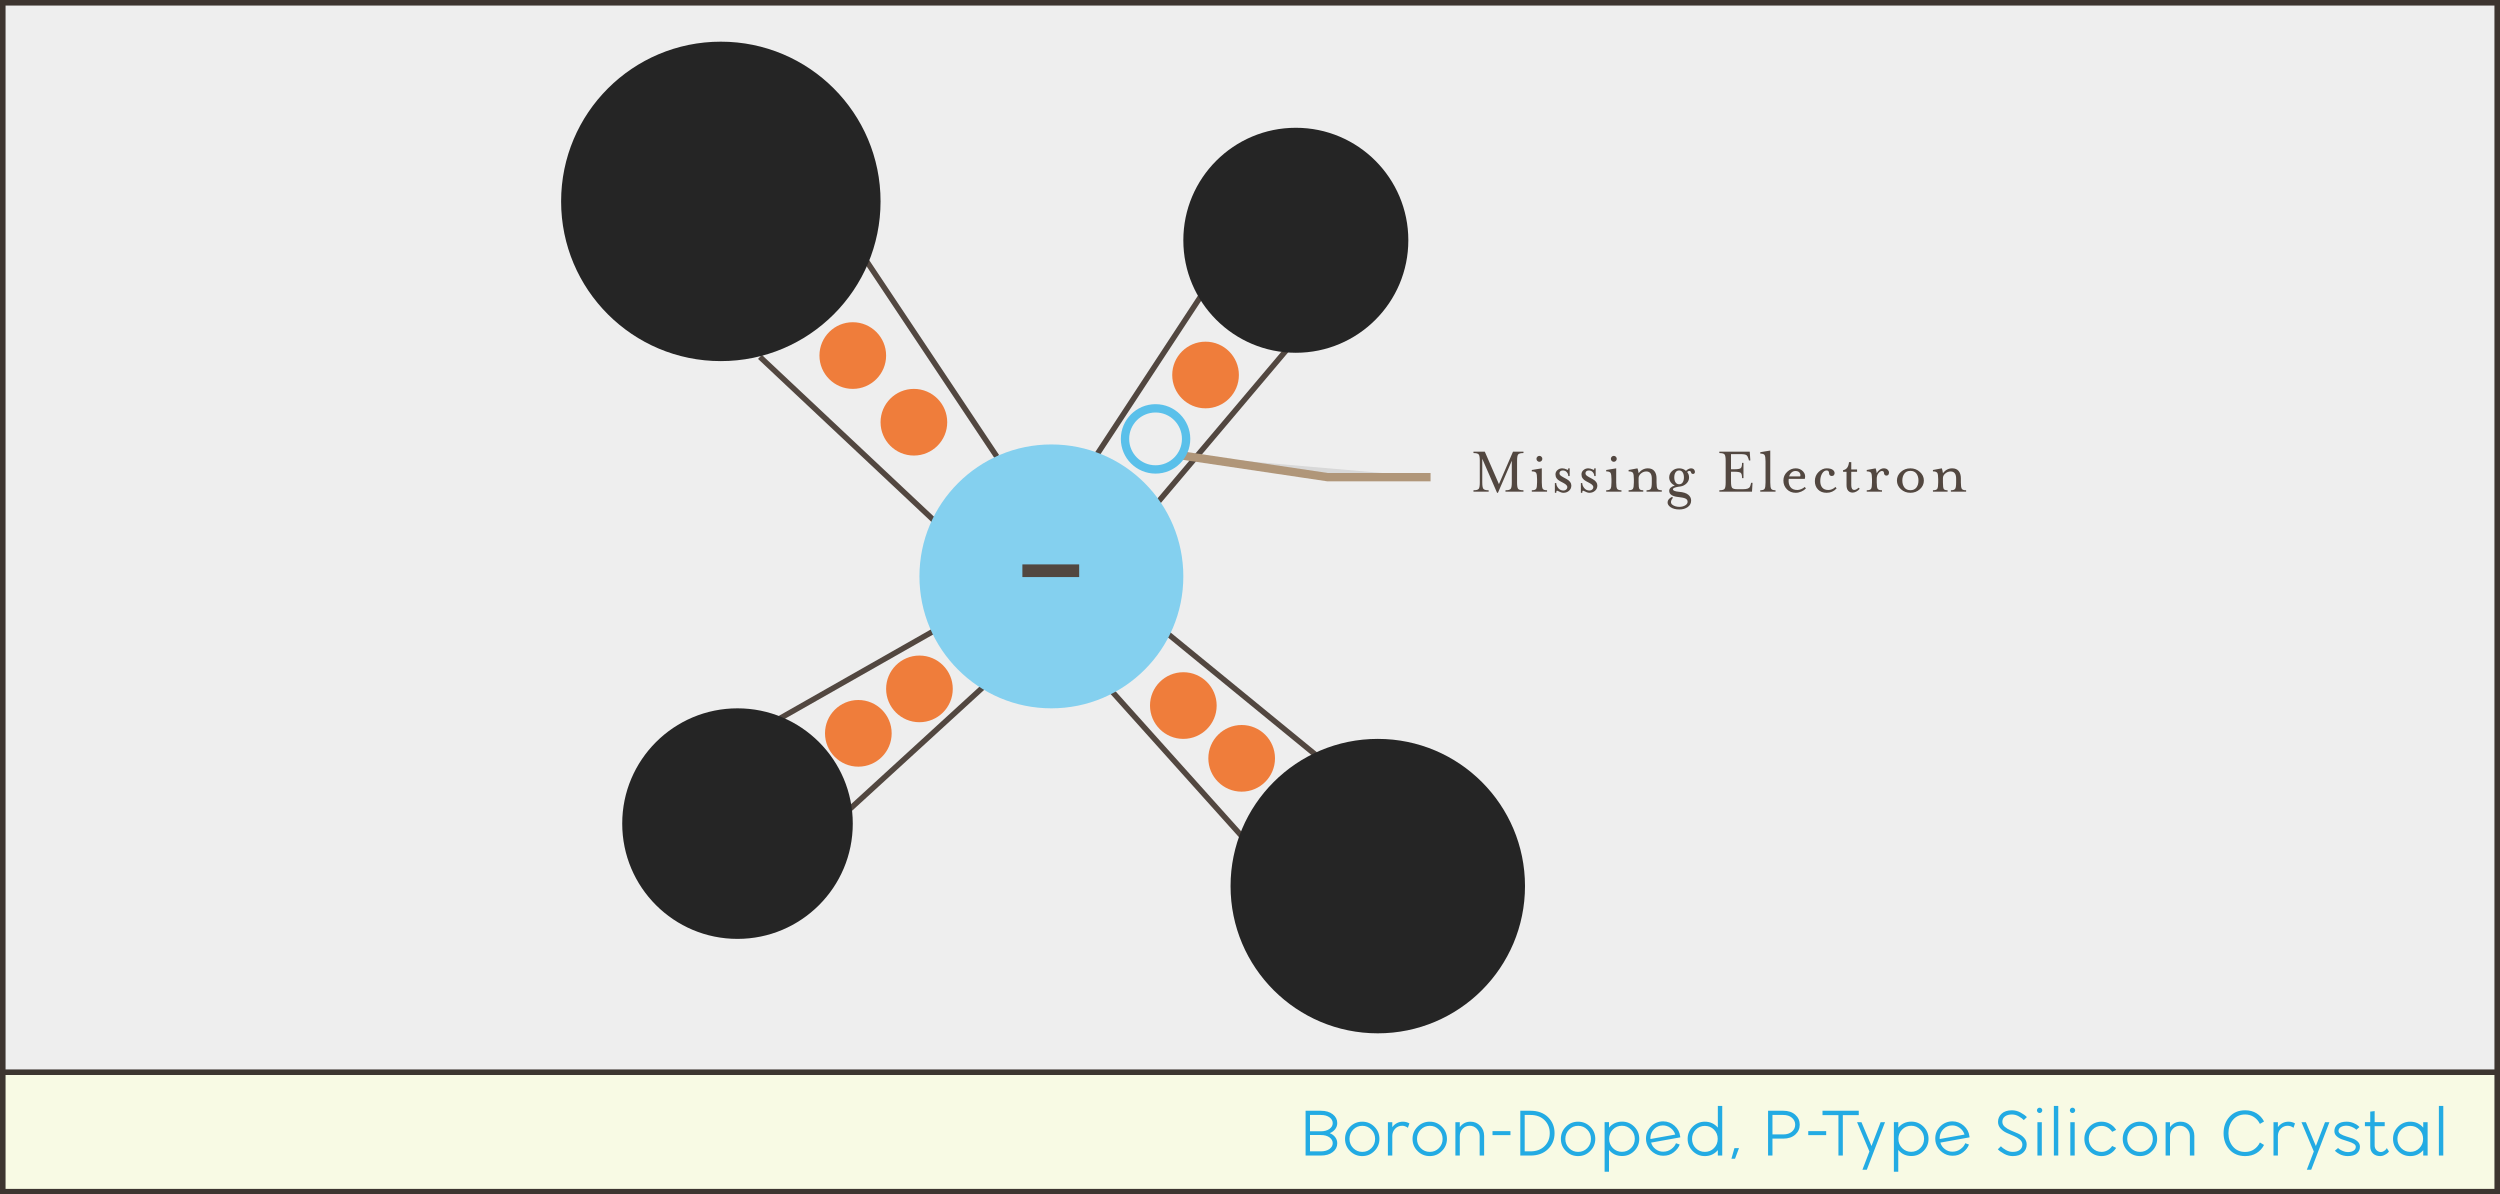 <?xml version="1.0" encoding="UTF-8"?>
<svg width="900px" height="430px" viewBox="0 0 900 430" version="1.1" xmlns="http://www.w3.org/2000/svg" xmlns:xlink="http://www.w3.org/1999/xlink">
    <rect x="0" y="0" width="900" height="430" fill="#808080" stroke="none"/>
    <!-- Generator: Sketch 52.5 (67469) - http://www.bohemiancoding.com/sketch -->
    <title>P-Type_Silicon_Crystal</title>
    <desc>Created with Sketch.</desc>
    <g id="P-Type_Silicon_Crystal" stroke="none" stroke-width="1" fill="none" fill-rule="evenodd">
        <rect id="Rectangle" stroke="#3D3530" stroke-width="2" fill="#EEEEEE" x="1" y="1" width="898" height="448"></rect>
        <g id="Illustration" transform="translate(202, 15)">
            <g id="Connectors" transform="translate(71, 79)" stroke="#524740" stroke-width="2">
                <path d="M0.576,34.485 L64,94.089" id="Path-4"></path>
                <path d="M6.988,165.074 L64.853,132.186" id="Path-4-Copy-2"></path>
                <path d="M31.596,198.488 L82.146,152.235" id="Path-4-Copy-3"></path>
                <path d="M178.665,212.174 L125.188,152.554" id="Path-4-Copy-4"></path>
                <path d="M190.996,30.998 L142.066,88.892" id="Path-4-Copy-6"></path>
                <path d="M161.308,9.598 L120.12,72.343" id="Path-4-Copy-7"></path>
                <path d="M204.485,180.888 L144.853,132.074" id="Path-4-Copy-5"></path>
                <path d="M39.041,0.146 L85.864,70.396" id="Path-4-Copy"></path>
            </g>
            <polyline id="Path-5" stroke="#B09679" stroke-width="3" fill="#D8D8D8" points="224 149.057 276 156.791 313 156.791"></polyline>
            <circle id="Oval-Copy-11" fill="#EF7D3B" cx="105" cy="113" r="12"></circle>
            <circle id="Oval-Copy-12" fill="#EF7D3B" cx="127" cy="137" r="12"></circle>
            <circle id="Oval-Copy-13" fill="#EF7D3B" cx="232" cy="120" r="12"></circle>
            <circle id="Oval-Copy-15" stroke="#5AC0EA" stroke-width="3" fill="#EEEEEE" cx="214" cy="143" r="11"></circle>
            <circle id="Oval-Copy-16" fill="#EF7D3B" cx="224" cy="239" r="12"></circle>
            <circle id="Oval-Copy-17" fill="#EF7D3B" cx="245" cy="258" r="12"></circle>
            <circle id="Oval-Copy-18" fill="#EF7D3B" cx="129" cy="233" r="12"></circle>
            <circle id="Oval-Copy-19" fill="#EF7D3B" cx="107" cy="249" r="12"></circle>
            <circle id="Oval-Copy-14" fill="#EF7D3B" cx="190" cy="166" r="12"></circle>
            <circle id="Oval" fill="#252525" cx="57.5" cy="57.5" r="57.5"></circle>
            <circle id="Oval-Copy" fill="#252525" cx="294" cy="304" r="53"></circle>
            <circle id="Oval-Copy-2" fill="#252525" cx="63.5" cy="281.5" r="41.5"></circle>
            <circle id="Oval-Copy-4" fill="#84D0EF" cx="176.5" cy="192.5" r="47.5"></circle>
            <circle id="Oval-Copy-3" fill="#252525" cx="264.5" cy="71.5" r="40.5"></circle>
            <path d="M331.616,150.144 L331.616,158.688 C331.616,159.888 331.752,160.656 332.024,160.992 C332.296,161.328 332.928,161.496 333.92,161.496 L333.92,162 L328.448,162 L328.448,161.496 C329.44,161.496 330.068,161.328 330.332,160.992 C330.596,160.656 330.728,159.888 330.728,158.688 L330.728,150.888 C330.728,149.688 330.596,148.924 330.332,148.596 C330.068,148.268 329.44,148.104 328.448,148.104 L328.448,147.6 L332.528,147.6 L337.616,159.288 L342.68,147.6 L346.448,147.6 L346.448,148.104 C345.44,148.104 344.804,148.268 344.54,148.596 C344.276,148.924 344.144,149.688 344.144,150.888 L344.144,158.688 C344.144,159.904 344.276,160.676 344.54,161.004 C344.804,161.332 345.44,161.496 346.448,161.496 L346.448,162 L339.968,162 L339.968,161.496 C340.96,161.496 341.588,161.328 341.852,160.992 C342.116,160.656 342.248,159.888 342.248,158.688 L342.248,150.864 L337.256,162.408 L336.944,162.408 L331.616,150.144 Z M354.944,162 L349.448,162 L349.448,161.496 C350.248,161.496 350.764,161.328 350.996,160.992 C351.228,160.656 351.344,159.888 351.344,158.688 L351.344,157.488 C351.344,156.304 351.228,155.544 350.996,155.208 C350.764,154.872 350.248,154.704 349.448,154.704 L349.448,154.2 L353.048,153.6 L353.048,158.688 C353.048,159.888 353.164,160.656 353.396,160.992 C353.628,161.328 354.144,161.496 354.944,161.496 L354.944,162 Z M353.24,150.168 C353.24,150.472 353.136,150.728 352.928,150.936 C352.72,151.144 352.472,151.248 352.184,151.248 C351.896,151.248 351.648,151.144 351.44,150.936 C351.232,150.728 351.128,150.472 351.128,150.168 C351.128,149.88 351.232,149.632 351.44,149.424 C351.648,149.216 351.896,149.112 352.184,149.112 C352.472,149.112 352.72,149.216 352.928,149.424 C353.136,149.632 353.24,149.88 353.24,150.168 Z M363.68,159.792 C363.68,160.56 363.404,161.188 362.852,161.676 C362.3,162.164 361.624,162.408 360.824,162.408 C360.536,162.408 360.24,162.352 359.936,162.24 C359.632,162.128 359.388,162.02 359.204,161.916 C359.02,161.812 358.848,161.732 358.688,161.676 C358.528,161.62 358.416,161.648 358.352,161.76 C358.288,161.872 358.256,162.088 358.256,162.408 L357.752,162.408 L357.752,158.904 L358.256,158.904 C358.256,159.528 358.496,160.132 358.976,160.716 C359.456,161.3 360.088,161.592 360.872,161.592 C361.256,161.592 361.58,161.472 361.844,161.232 C362.108,160.992 362.24,160.704 362.24,160.368 C362.24,159.872 361.792,159.384 360.896,158.904 L359.552,158.184 C358.496,157.608 357.968,156.808 357.968,155.784 C357.968,155.16 358.212,154.64 358.7,154.224 C359.188,153.808 359.752,153.6 360.392,153.6 C360.936,153.6 361.496,153.744 362.072,154.032 C362.264,154.144 362.396,154.18 362.468,154.14 C362.54,154.1 362.576,153.92 362.576,153.6 L363.08,153.6 L363.08,156.384 L362.576,156.384 C362.576,155.856 362.396,155.388 362.036,154.98 C361.676,154.572 361.208,154.368 360.632,154.368 C360.232,154.368 359.928,154.464 359.72,154.656 C359.512,154.848 359.408,155.096 359.408,155.4 C359.408,155.672 359.512,155.908 359.72,156.108 C359.928,156.308 360.312,156.56 360.872,156.864 L362.024,157.488 C363.128,158.112 363.68,158.88 363.68,159.792 Z M373.04,159.792 C373.04,160.56 372.764,161.188 372.212,161.676 C371.66,162.164 370.984,162.408 370.184,162.408 C369.896,162.408 369.6,162.352 369.296,162.24 C368.992,162.128 368.748,162.02 368.564,161.916 C368.38,161.812 368.208,161.732 368.048,161.676 C367.888,161.62 367.776,161.648 367.712,161.76 C367.648,161.872 367.616,162.088 367.616,162.408 L367.112,162.408 L367.112,158.904 L367.616,158.904 C367.616,159.528 367.856,160.132 368.336,160.716 C368.816,161.3 369.448,161.592 370.232,161.592 C370.616,161.592 370.94,161.472 371.204,161.232 C371.468,160.992 371.6,160.704 371.6,160.368 C371.6,159.872 371.152,159.384 370.256,158.904 L368.912,158.184 C367.856,157.608 367.328,156.808 367.328,155.784 C367.328,155.16 367.572,154.64 368.06,154.224 C368.548,153.808 369.112,153.6 369.752,153.6 C370.296,153.6 370.856,153.744 371.432,154.032 C371.624,154.144 371.756,154.18 371.828,154.14 C371.9,154.1 371.936,153.92 371.936,153.6 L372.44,153.6 L372.44,156.384 L371.936,156.384 C371.936,155.856 371.756,155.388 371.396,154.98 C371.036,154.572 370.568,154.368 369.992,154.368 C369.592,154.368 369.288,154.464 369.08,154.656 C368.872,154.848 368.768,155.096 368.768,155.4 C368.768,155.672 368.872,155.908 369.08,156.108 C369.288,156.308 369.672,156.56 370.232,156.864 L371.384,157.488 C372.488,158.112 373.04,158.88 373.04,159.792 Z M381.728,162 L376.232,162 L376.232,161.496 C377.032,161.496 377.548,161.328 377.78,160.992 C378.012,160.656 378.128,159.888 378.128,158.688 L378.128,157.488 C378.128,156.304 378.012,155.544 377.78,155.208 C377.548,154.872 377.032,154.704 376.232,154.704 L376.232,154.2 L379.832,153.6 L379.832,158.688 C379.832,159.888 379.948,160.656 380.18,160.992 C380.412,161.328 380.928,161.496 381.728,161.496 L381.728,162 Z M380.024,150.168 C380.024,150.472 379.92,150.728 379.712,150.936 C379.504,151.144 379.256,151.248 378.968,151.248 C378.68,151.248 378.432,151.144 378.224,150.936 C378.016,150.728 377.912,150.472 377.912,150.168 C377.912,149.88 378.016,149.632 378.224,149.424 C378.432,149.216 378.68,149.112 378.968,149.112 C379.256,149.112 379.504,149.216 379.712,149.424 C379.92,149.632 380.024,149.88 380.024,150.168 Z M387.896,155.328 C388.808,154.176 389.92,153.6 391.232,153.6 C392.272,153.6 393.052,153.928 393.572,154.584 C394.092,155.24 394.352,156.104 394.352,157.176 L394.352,158.688 C394.352,159.888 394.468,160.656 394.7,160.992 C394.932,161.328 395.448,161.496 396.248,161.496 L396.248,162 L390.752,162 L390.752,161.496 C391.536,161.496 392.048,161.324 392.288,160.98 C392.528,160.636 392.648,159.872 392.648,158.688 L392.648,157.296 C392.648,155.584 391.984,154.728 390.656,154.728 C389.968,154.728 389.336,154.968 388.76,155.448 C388.184,155.928 387.896,156.488 387.896,157.128 L387.896,158.688 C387.896,159.92 387.992,160.696 388.184,161.016 C388.376,161.336 388.84,161.496 389.576,161.496 L389.576,162 L384.296,162 L384.296,161.496 C385.096,161.496 385.612,161.328 385.844,160.992 C386.076,160.656 386.192,159.888 386.192,158.688 L386.192,157.488 C386.192,156.304 386.076,155.544 385.844,155.208 C385.612,154.872 385.096,154.704 384.296,154.704 L384.296,154.2 L387.488,153.6 C387.632,153.904 387.768,154.48 387.896,155.328 Z M403.76,158.664 C404.064,158.2 404.216,157.6 404.216,156.864 C404.216,156.128 404.068,155.528 403.772,155.064 C403.476,154.6 403.048,154.368 402.488,154.368 C401.928,154.368 401.496,154.6 401.192,155.064 C400.888,155.528 400.736,156.128 400.736,156.864 C400.736,157.6 400.888,158.196 401.192,158.652 C401.496,159.108 401.928,159.336 402.488,159.336 C403.048,159.336 403.472,159.112 403.76,158.664 Z M400.256,161.136 C400.256,161.616 400.984,161.92 402.44,162.048 C403.976,162.176 405.088,162.528 405.776,163.104 C406.464,163.68 406.808,164.376 406.808,165.192 C406.808,166.168 406.404,166.948 405.596,167.532 C404.788,168.116 403.776,168.408 402.56,168.408 C401.264,168.408 400.22,168.14 399.428,167.604 C398.636,167.068 398.272,166.44 398.336,165.72 C398.4,165 398.912,164.392 399.872,163.896 L400.304,164.16 C399.84,164.688 399.592,165.172 399.56,165.612 C399.528,166.052 399.668,166.4 399.98,166.656 C400.292,166.912 400.676,167.112 401.132,167.256 C401.588,167.4 402.064,167.472 402.56,167.472 C403.344,167.472 404.036,167.3 404.636,166.956 C405.236,166.612 405.536,166.168 405.536,165.624 C405.536,165.096 405.276,164.712 404.756,164.472 C404.236,164.232 403.424,164.056 402.32,163.944 C400.048,163.72 398.912,162.976 398.912,161.712 C398.912,160.848 399.584,160.208 400.928,159.792 C400.304,159.504 399.812,159.104 399.452,158.592 C399.092,158.08 398.912,157.504 398.912,156.864 C398.912,155.968 399.26,155.2 399.956,154.56 C400.652,153.92 401.496,153.6 402.488,153.6 C403.448,153.6 404.272,153.904 404.96,154.512 C405.168,154.256 405.452,154.04 405.812,153.864 C406.172,153.688 406.488,153.6 406.76,153.6 C407.464,153.6 407.912,153.896 408.104,154.488 C408.248,154.936 408.176,155.272 407.888,155.496 C407.792,155.576 407.68,155.616 407.552,155.616 C407.312,155.632 407.132,155.584 407.012,155.472 C406.892,155.36 406.82,155.236 406.796,155.1 C406.772,154.964 406.708,154.836 406.604,154.716 C406.5,154.596 406.336,154.536 406.112,154.536 C405.872,154.536 405.624,154.664 405.368,154.92 C405.832,155.48 406.064,156.128 406.064,156.864 C406.064,157.712 405.752,158.44 405.128,159.048 C404.504,159.656 403.776,160.016 402.944,160.128 C401.152,160.336 400.256,160.672 400.256,161.136 Z M416.96,162 L416.96,161.496 C417.952,161.496 418.58,161.328 418.844,160.992 C419.108,160.656 419.24,159.888 419.24,158.688 L419.24,150.888 C419.24,149.688 419.108,148.924 418.844,148.596 C418.58,148.268 417.952,148.104 416.96,148.104 L416.96,147.6 L427.904,147.6 L428.12,150.768 L427.616,150.768 L427.496,150.288 C427.304,149.584 427.048,149.108 426.728,148.86 C426.408,148.612 425.736,148.488 424.712,148.488 L421.16,148.488 L421.16,153.936 L422.36,153.936 C423.56,153.936 424.324,153.804 424.652,153.54 C424.98,153.276 425.144,152.64 425.144,151.632 L425.648,151.632 L425.648,157.128 L425.144,157.128 C425.144,156.12 424.98,155.484 424.652,155.22 C424.324,154.956 423.56,154.824 422.36,154.824 L421.16,154.824 L421.16,158.328 C421.16,159.528 421.292,160.292 421.556,160.62 C421.82,160.948 422.448,161.112 423.44,161.112 L425.504,161.112 C426.224,161.112 426.772,161.04 427.148,160.896 C427.524,160.752 427.78,160.568 427.916,160.344 C428.052,160.12 428.176,159.768 428.288,159.288 L428.408,158.808 L428.912,158.808 L428.72,162 L416.96,162 Z M437.192,162 L431.696,162 L431.696,161.496 C432.496,161.496 433.012,161.328 433.244,160.992 C433.476,160.656 433.592,159.888 433.592,158.688 L433.592,151.104 C433.592,149.904 433.476,149.136 433.244,148.8 C433.012,148.464 432.496,148.296 431.696,148.296 L431.696,147.792 L435.296,147.192 L435.296,158.688 C435.296,159.888 435.412,160.656 435.644,160.992 C435.876,161.328 436.392,161.496 437.192,161.496 L437.192,162 Z M442.088,156.504 L446.072,156.504 C446.232,156.056 446.164,155.62 445.868,155.196 C445.572,154.772 445.064,154.56 444.344,154.56 C443.832,154.56 443.372,154.736 442.964,155.088 C442.556,155.44 442.264,155.912 442.088,156.504 Z M441.944,157.392 C441.8,158.576 441.988,159.54 442.508,160.284 C443.028,161.028 443.88,161.4 445.064,161.4 C445.464,161.4 445.92,161.296 446.432,161.088 C446.944,160.88 447.368,160.616 447.704,160.296 L448.136,160.824 C447.704,161.288 447.152,161.668 446.48,161.964 C445.808,162.26 445.136,162.408 444.464,162.408 C443.168,162.408 442.104,161.98 441.272,161.124 C440.44,160.268 440.024,159.224 440.024,157.992 C440.024,156.76 440.476,155.72 441.38,154.872 C442.284,154.024 443.312,153.6 444.464,153.6 C445.552,153.6 446.44,153.98 447.128,154.74 C447.816,155.5 448.016,156.384 447.728,157.392 L441.944,157.392 Z M455.6,154.368 C454.96,154.368 454.416,154.736 453.968,155.472 C453.52,156.208 453.296,157.12 453.296,158.208 C453.296,159.2 453.54,159.98 454.028,160.548 C454.516,161.116 455.24,161.4 456.2,161.4 C457.128,161.4 457.984,161.032 458.768,160.296 L459.176,160.824 C458.2,161.88 457.008,162.408 455.6,162.408 C454.288,162.408 453.252,162.016 452.492,161.232 C451.732,160.448 451.352,159.44 451.352,158.208 C451.352,156.88 451.8,155.78 452.696,154.908 C453.592,154.036 454.56,153.6 455.6,153.6 C456.544,153.6 457.256,153.768 457.736,154.104 C458.216,154.44 458.456,154.848 458.456,155.328 C458.456,155.584 458.372,155.82 458.204,156.036 C458.036,156.252 457.768,156.36 457.4,156.36 C457.144,156.36 456.924,156.268 456.74,156.084 C456.556,155.9 456.464,155.672 456.464,155.4 C456.464,154.712 456.176,154.368 455.6,154.368 Z M462.752,154.848 L461.504,154.848 L461.504,154.272 C462.192,154.128 462.696,153.816 463.016,153.336 C463.336,152.856 463.544,152.2 463.64,151.368 L464.456,151.368 L464.456,154.008 L466.544,154.008 L466.544,154.848 L464.456,154.848 L464.456,159.648 C464.456,160.8 464.816,161.376 465.536,161.376 C466,161.376 466.52,161.104 467.096,160.56 L467.504,160.968 C467.168,161.368 466.764,161.696 466.292,161.952 C465.82,162.208 465.384,162.336 464.984,162.336 C464.296,162.336 463.752,162.112 463.352,161.664 C462.952,161.216 462.752,160.544 462.752,159.648 L462.752,154.848 Z M478.04,155.088 C478.04,155.84 477.72,156.216 477.08,156.216 C476.856,156.216 476.66,156.128 476.492,155.952 C476.324,155.776 476.24,155.576 476.24,155.352 C476.24,154.824 475.984,154.56 475.472,154.56 C475.104,154.56 474.704,154.816 474.272,155.328 C473.84,155.84 473.624,156.52 473.624,157.368 L473.624,158.688 C473.624,159.888 473.74,160.656 473.972,160.992 C474.204,161.328 474.72,161.496 475.52,161.496 L475.52,162 L470.024,162 L470.024,161.496 C470.824,161.496 471.34,161.328 471.572,160.992 C471.804,160.656 471.92,159.888 471.92,158.688 L471.92,157.488 C471.92,156.304 471.804,155.544 471.572,155.208 C471.34,154.872 470.824,154.704 470.024,154.704 L470.024,154.2 L473.216,153.6 C473.36,153.904 473.496,154.48 473.624,155.328 C473.864,154.848 474.224,154.44 474.704,154.104 C475.184,153.768 475.664,153.6 476.144,153.6 C476.752,153.6 477.22,153.76 477.548,154.08 C477.876,154.4 478.04,154.736 478.04,155.088 Z M489.152,154.896 C490.112,155.744 490.592,156.776 490.592,157.992 C490.592,159.208 490.116,160.248 489.164,161.112 C488.212,161.976 487.072,162.408 485.744,162.408 C484.416,162.408 483.276,161.976 482.324,161.112 C481.372,160.248 480.896,159.208 480.896,157.992 C480.896,156.776 481.372,155.74 482.324,154.884 C483.276,154.028 484.416,153.6 485.744,153.6 C487.072,153.6 488.208,154.032 489.152,154.896 Z M487.904,160.512 C488.4,159.856 488.648,159.016 488.648,157.992 C488.648,156.968 488.4,156.132 487.904,155.484 C487.408,154.836 486.688,154.512 485.744,154.512 C484.8,154.512 484.08,154.84 483.584,155.496 C483.088,156.152 482.84,156.984 482.84,157.992 C482.84,159 483.088,159.832 483.584,160.488 C484.08,161.144 484.8,161.472 485.744,161.472 C486.688,161.472 487.408,161.152 487.904,160.512 Z M497.456,155.328 C498.368,154.176 499.48,153.6 500.792,153.6 C501.832,153.6 502.612,153.928 503.132,154.584 C503.652,155.24 503.912,156.104 503.912,157.176 L503.912,158.688 C503.912,159.888 504.028,160.656 504.26,160.992 C504.492,161.328 505.008,161.496 505.808,161.496 L505.808,162 L500.312,162 L500.312,161.496 C501.096,161.496 501.608,161.324 501.848,160.98 C502.088,160.636 502.208,159.872 502.208,158.688 L502.208,157.296 C502.208,155.584 501.544,154.728 500.216,154.728 C499.528,154.728 498.896,154.968 498.32,155.448 C497.744,155.928 497.456,156.488 497.456,157.128 L497.456,158.688 C497.456,159.92 497.552,160.696 497.744,161.016 C497.936,161.336 498.4,161.496 499.136,161.496 L499.136,162 L493.856,162 L493.856,161.496 C494.656,161.496 495.172,161.328 495.404,160.992 C495.636,160.656 495.752,159.888 495.752,158.688 L495.752,157.488 C495.752,156.304 495.636,155.544 495.404,155.208 C495.172,154.872 494.656,154.704 493.856,154.704 L493.856,154.2 L497.048,153.6 C497.192,153.904 497.328,154.48 497.456,155.328 Z" id="Missing-Electron-Copy" fill="#524740"></path>
            <polygon id="--copy" fill="#524740" points="186.502 192.744 166.058 192.744 166.058 188.184 186.502 188.184"></polygon>
        </g>
        <rect id="Rectangle-Copy" stroke="#3D3530" stroke-width="2" fill="#F8FAE4" x="1" y="386" width="898" height="43"></rect>
        <path d="M470.011,416 L470.011,399.872 L475.483,399.872 C477.291,399.872 478.731,400.296 479.803,401.144 C480.875,401.992 481.411,403.048 481.411,404.312 C481.411,405.096 481.175,405.808 480.703,406.448 C480.231,407.088 479.571,407.584 478.723,407.936 C479.571,408.288 480.231,408.784 480.703,409.424 C481.175,410.064 481.411,410.784 481.411,411.584 C481.411,412.848 480.875,413.9 479.803,414.74 C478.731,415.58 477.291,416 475.483,416 L470.011,416 Z M471.595,407.264 L475.483,407.264 C476.779,407.264 477.819,406.984 478.603,406.424 C479.387,405.864 479.779,405.168 479.779,404.336 C479.779,403.488 479.387,402.784 478.603,402.224 C477.819,401.664 476.779,401.384 475.483,401.384 L471.595,401.384 L471.595,407.264 Z M471.595,414.488 L475.483,414.488 C476.779,414.488 477.819,414.208 478.603,413.648 C479.387,413.088 479.779,412.384 479.779,411.536 C479.779,410.704 479.387,410.008 478.603,409.448 C477.819,408.888 476.779,408.608 475.483,408.608 L471.595,408.608 L471.595,414.488 Z M494.773,414.368 C493.573,415.584 492.117,416.192 490.405,416.192 C488.693,416.192 487.233,415.588 486.025,414.38 C484.817,413.172 484.213,411.712 484.213,410 C484.213,408.288 484.817,406.828 486.025,405.62 C487.233,404.412 488.693,403.808 490.405,403.808 C492.117,403.808 493.577,404.412 494.785,405.62 C495.993,406.828 496.597,408.288 496.597,410 C496.597,411.696 495.989,413.152 494.773,414.368 Z M490.429,414.68 C491.725,414.68 492.817,414.228 493.705,413.324 C494.593,412.42 495.037,411.312 495.037,410 C495.037,408.688 494.593,407.576 493.705,406.664 C492.817,405.752 491.725,405.296 490.429,405.296 C489.149,405.296 488.061,405.752 487.165,406.664 C486.269,407.576 485.821,408.688 485.821,410 C485.821,411.312 486.269,412.42 487.165,413.324 C488.061,414.228 489.149,414.68 490.429,414.68 Z M505.064,403.808 C505.912,403.808 506.688,404.016 507.392,404.432 L506.84,406.016 C506.168,405.52 505.488,405.272 504.8,405.272 C503.792,405.272 502.944,405.628 502.256,406.34 C501.568,407.052 501.224,407.928 501.224,408.968 L501.224,416 L499.64,416 L499.64,404 L501.224,404 L501.224,405.776 C502.2,404.464 503.48,403.808 505.064,403.808 Z M519.075,414.368 C517.875,415.584 516.419,416.192 514.707,416.192 C512.995,416.192 511.535,415.588 510.327,414.38 C509.119,413.172 508.515,411.712 508.515,410 C508.515,408.288 509.119,406.828 510.327,405.62 C511.535,404.412 512.995,403.808 514.707,403.808 C516.419,403.808 517.879,404.412 519.087,405.62 C520.295,406.828 520.899,408.288 520.899,410 C520.899,411.696 520.291,413.152 519.075,414.368 Z M514.731,414.68 C516.027,414.68 517.119,414.228 518.007,413.324 C518.895,412.42 519.339,411.312 519.339,410 C519.339,408.688 518.895,407.576 518.007,406.664 C517.119,405.752 516.027,405.296 514.731,405.296 C513.451,405.296 512.363,405.752 511.467,406.664 C510.571,407.576 510.123,408.688 510.123,410 C510.123,411.312 510.571,412.42 511.467,413.324 C512.363,414.228 513.451,414.68 514.731,414.68 Z M529.365,403.808 C530.757,403.808 531.925,404.3 532.869,405.284 C533.813,406.268 534.285,407.48 534.285,408.92 L534.285,416 L532.677,416 L532.677,408.968 C532.677,407.944 532.329,407.072 531.633,406.352 C530.937,405.632 530.093,405.272 529.101,405.272 C528.109,405.272 527.265,405.632 526.569,406.352 C525.873,407.072 525.525,407.944 525.525,408.968 L525.525,416 L523.941,416 L523.941,404 L525.525,404 L525.525,405.776 C526.501,404.464 527.781,403.808 529.365,403.808 Z M543.76,408.656 L537.304,408.656 L537.304,407.216 L543.76,407.216 L543.76,408.656 Z M547.307,416 L547.307,399.872 L550.955,399.872 C553.611,399.872 555.723,400.64 557.291,402.176 C558.859,403.712 559.643,405.632 559.643,407.936 C559.643,410.224 558.855,412.14 557.279,413.684 C555.703,415.228 553.595,416 550.955,416 L547.307,416 Z M548.891,414.488 L550.955,414.488 C553.067,414.488 554.755,413.868 556.019,412.628 C557.283,411.388 557.915,409.824 557.915,407.936 C557.915,406.048 557.283,404.484 556.019,403.244 C554.755,402.004 553.067,401.384 550.955,401.384 L548.891,401.384 L548.891,414.488 Z M572.477,414.368 C571.277,415.584 569.821,416.192 568.109,416.192 C566.397,416.192 564.937,415.588 563.729,414.38 C562.521,413.172 561.917,411.712 561.917,410 C561.917,408.288 562.521,406.828 563.729,405.62 C564.937,404.412 566.397,403.808 568.109,403.808 C569.821,403.808 571.281,404.412 572.489,405.62 C573.697,406.828 574.301,408.288 574.301,410 C574.301,411.696 573.693,413.152 572.477,414.368 Z M568.133,414.68 C569.429,414.68 570.521,414.228 571.409,413.324 C572.297,412.42 572.741,411.312 572.741,410 C572.741,408.688 572.297,407.576 571.409,406.664 C570.521,405.752 569.429,405.296 568.133,405.296 C566.853,405.296 565.765,405.752 564.869,406.664 C563.973,407.576 563.525,408.688 563.525,410 C563.525,411.312 563.973,412.42 564.869,413.324 C565.765,414.228 566.853,414.68 568.133,414.68 Z M583.944,403.784 C585.656,403.784 587.116,404.388 588.324,405.596 C589.532,406.804 590.136,408.264 590.136,409.976 C590.136,411.688 589.532,413.148 588.324,414.356 C587.116,415.564 585.656,416.168 583.944,416.168 C582.024,416.168 580.456,415.44 579.24,413.984 L579.24,421.832 L577.656,421.832 L577.656,403.976 L579.24,403.976 L579.24,405.944 C580.472,404.504 582.04,403.784 583.944,403.784 Z M580.632,413.312 C581.528,414.208 582.616,414.656 583.896,414.656 C585.176,414.656 586.268,414.204 587.172,413.3 C588.076,412.396 588.528,411.288 588.528,409.976 C588.528,408.664 588.076,407.552 587.172,406.64 C586.268,405.728 585.176,405.272 583.896,405.272 C582.616,405.272 581.528,405.728 580.632,406.64 C579.736,407.552 579.288,408.664 579.288,409.976 C579.288,411.288 579.736,412.4 580.632,413.312 Z M598.747,414.608 C599.819,414.608 600.779,414.304 601.627,413.696 C602.475,413.088 603.051,412.376 603.355,411.56 L604.699,412.04 C604.331,413.048 603.615,413.976 602.551,414.824 C601.487,415.672 600.219,416.088 598.747,416.072 C597.403,416.072 596.175,415.656 595.063,414.824 C593.951,413.992 593.195,412.928 592.795,411.632 C592.635,411.104 592.555,410.528 592.555,409.904 C592.555,408.176 593.155,406.712 594.355,405.512 C595.555,404.312 597.019,403.704 598.747,403.688 C600.315,403.704 601.683,404.232 602.851,405.272 C604.019,406.312 604.691,407.6 604.867,409.136 C604.883,409.216 604.891,409.32 604.891,409.448 L594.403,411.344 C594.675,412.304 595.219,413.092 596.035,413.708 C596.851,414.324 597.755,414.624 598.747,414.608 Z M598.603,405.152 C597.403,405.168 596.375,405.6 595.519,406.448 C594.663,407.296 594.203,408.312 594.139,409.496 C594.139,409.544 594.143,409.628 594.151,409.748 C594.159,409.868 594.163,409.968 594.163,410.048 L603.091,408.44 C602.787,407.464 602.219,406.668 601.387,406.052 C600.555,405.436 599.627,405.136 598.603,405.152 Z M618.421,398.144 L620.005,398.144 L620.005,416 L618.421,416 L618.421,414.056 C617.189,415.48 615.629,416.192 613.741,416.192 C612.029,416.192 610.569,415.588 609.361,414.38 C608.153,413.172 607.549,411.712 607.549,410 C607.549,408.288 608.153,406.828 609.361,405.62 C610.569,404.412 612.029,403.808 613.741,403.808 C615.645,403.808 617.205,404.52 618.421,405.944 L618.421,398.144 Z M610.477,413.336 C611.373,414.232 612.469,414.68 613.765,414.68 C615.061,414.68 616.153,414.228 617.041,413.324 C617.929,412.42 618.373,411.312 618.373,410 C618.373,408.688 617.929,407.58 617.041,406.676 C616.153,405.772 615.061,405.32 613.765,405.32 C612.469,405.32 611.373,405.772 610.477,406.676 C609.581,407.58 609.133,408.688 609.133,410 C609.133,411.312 609.581,412.424 610.477,413.336 Z M623.312,417.152 L624.392,413.336 L626.024,413.336 L624.608,417.152 L623.312,417.152 Z M636.501,416 L636.501,399.872 L641.973,399.872 C643.781,399.872 645.221,400.348 646.293,401.3 C647.365,402.252 647.901,403.448 647.901,404.888 C647.901,406.312 647.365,407.504 646.293,408.464 C645.221,409.424 643.781,409.904 641.973,409.904 L638.085,409.904 L638.085,416 L636.501,416 Z M638.085,408.392 L641.973,408.392 C643.269,408.392 644.309,408.06 645.093,407.396 C645.877,406.732 646.269,405.896 646.269,404.888 C646.269,403.896 645.877,403.064 645.093,402.392 C644.309,401.72 643.269,401.384 641.973,401.384 L638.085,401.384 L638.085,408.392 Z M657.424,408.656 L650.968,408.656 L650.968,407.216 L657.424,407.216 L657.424,408.656 Z M669.155,399.872 L669.155,401.456 L663.419,401.456 L663.419,416 L661.835,416 L661.835,401.456 L656.099,401.456 L656.099,399.872 L669.155,399.872 Z M677.021,404 L678.605,404 L672.053,421.112 L670.469,421.112 L672.989,414.536 L668.549,404 L670.133,404 L673.733,412.568 L677.021,404 Z M688.08,403.784 C689.792,403.784 691.252,404.388 692.46,405.596 C693.668,406.804 694.272,408.264 694.272,409.976 C694.272,411.688 693.668,413.148 692.46,414.356 C691.252,415.564 689.792,416.168 688.08,416.168 C686.16,416.168 684.592,415.44 683.376,413.984 L683.376,421.832 L681.792,421.832 L681.792,403.976 L683.376,403.976 L683.376,405.944 C684.608,404.504 686.176,403.784 688.08,403.784 Z M684.768,413.312 C685.664,414.208 686.752,414.656 688.032,414.656 C689.312,414.656 690.404,414.204 691.308,413.3 C692.212,412.396 692.664,411.288 692.664,409.976 C692.664,408.664 692.212,407.552 691.308,406.64 C690.404,405.728 689.312,405.272 688.032,405.272 C686.752,405.272 685.664,405.728 684.768,406.64 C683.872,407.552 683.424,408.664 683.424,409.976 C683.424,411.288 683.872,412.4 684.768,413.312 Z M702.883,414.608 C703.955,414.608 704.915,414.304 705.763,413.696 C706.611,413.088 707.187,412.376 707.491,411.56 L708.835,412.04 C708.467,413.048 707.751,413.976 706.687,414.824 C705.623,415.672 704.355,416.088 702.883,416.072 C701.539,416.072 700.311,415.656 699.199,414.824 C698.087,413.992 697.331,412.928 696.931,411.632 C696.771,411.104 696.691,410.528 696.691,409.904 C696.691,408.176 697.291,406.712 698.491,405.512 C699.691,404.312 701.155,403.704 702.883,403.688 C704.451,403.704 705.819,404.232 706.987,405.272 C708.155,406.312 708.827,407.6 709.003,409.136 C709.019,409.216 709.027,409.32 709.027,409.448 L698.539,411.344 C698.811,412.304 699.355,413.092 700.171,413.708 C700.987,414.324 701.891,414.624 702.883,414.608 Z M702.739,405.152 C701.539,405.168 700.511,405.6 699.655,406.448 C698.799,407.296 698.339,408.312 698.275,409.496 C698.275,409.544 698.279,409.628 698.287,409.748 C698.295,409.868 698.299,409.968 698.299,410.048 L707.227,408.44 C706.923,407.464 706.355,406.668 705.523,406.052 C704.691,405.436 703.763,405.136 702.739,405.152 Z M724.592,416.192 C723.52,416.192 722.484,415.92 721.484,415.376 C720.484,414.832 719.728,414.288 719.216,413.744 L720.32,412.664 C720.72,413.096 721.312,413.54 722.096,413.996 C722.88,414.452 723.712,414.68 724.592,414.68 C725.664,414.68 726.508,414.444 727.124,413.972 C727.74,413.5 728.048,412.856 728.048,412.04 C728.048,411.352 727.748,410.752 727.148,410.24 C726.548,409.728 725.82,409.296 724.964,408.944 C724.108,408.592 723.248,408.22 722.384,407.828 C721.52,407.436 720.788,406.904 720.188,406.232 C719.588,405.56 719.288,404.768 719.288,403.856 C719.288,402.688 719.728,401.704 720.608,400.904 C721.488,400.104 722.72,399.704 724.304,399.704 C725.376,399.704 726.412,399.976 727.412,400.52 C728.412,401.064 729.168,401.608 729.68,402.152 L728.576,403.232 C728.16,402.784 727.56,402.336 726.776,401.888 C725.992,401.44 725.168,401.216 724.304,401.216 C723.232,401.216 722.388,401.452 721.772,401.924 C721.156,402.396 720.848,403.04 720.848,403.856 C720.848,404.544 721.148,405.148 721.748,405.668 C722.348,406.188 723.076,406.624 723.932,406.976 C724.788,407.328 725.648,407.696 726.512,408.08 C727.376,408.464 728.108,408.992 728.708,409.664 C729.308,410.336 729.608,411.128 729.608,412.04 C729.608,413.208 729.168,414.192 728.288,414.992 C727.408,415.792 726.176,416.192 724.592,416.192 Z M734.931,400.4 C734.755,400.592 734.531,400.688 734.259,400.688 C733.987,400.688 733.759,400.592 733.575,400.4 C733.391,400.208 733.299,399.984 733.299,399.728 C733.299,399.472 733.391,399.248 733.575,399.056 C733.759,398.864 733.987,398.768 734.259,398.768 C734.531,398.768 734.759,398.864 734.943,399.056 C735.127,399.248 735.219,399.472 735.219,399.728 C735.219,399.984 735.123,400.208 734.931,400.4 Z M733.467,416 L733.467,404 L735.051,404 L735.051,416 L733.467,416 Z M739.389,416 L739.389,398.144 L740.973,398.144 L740.973,416 L739.389,416 Z M746.776,400.4 C746.6,400.592 746.376,400.688 746.104,400.688 C745.832,400.688 745.604,400.592 745.42,400.4 C745.236,400.208 745.144,399.984 745.144,399.728 C745.144,399.472 745.236,399.248 745.42,399.056 C745.604,398.864 745.832,398.768 746.104,398.768 C746.376,398.768 746.604,398.864 746.788,399.056 C746.972,399.248 747.064,399.472 747.064,399.728 C747.064,399.984 746.968,400.208 746.776,400.4 Z M745.312,416 L745.312,404 L746.896,404 L746.896,416 L745.312,416 Z M756.563,416.192 C754.851,416.192 753.391,415.588 752.183,414.38 C750.975,413.172 750.371,411.712 750.371,410 C750.371,408.288 750.975,406.828 752.183,405.62 C753.391,404.412 754.851,403.808 756.563,403.808 C757.651,403.808 758.663,404.076 759.599,404.612 C760.535,405.148 761.275,405.864 761.819,406.76 L760.379,407.456 C759.947,406.8 759.395,406.28 758.723,405.896 C758.051,405.512 757.331,405.32 756.563,405.32 C755.267,405.32 754.175,405.772 753.287,406.676 C752.399,407.58 751.955,408.688 751.955,410 C751.955,411.312 752.399,412.42 753.287,413.324 C754.175,414.228 755.267,414.68 756.563,414.68 C757.331,414.68 758.051,414.488 758.723,414.104 C759.395,413.72 759.947,413.2 760.379,412.544 L761.819,413.24 C761.275,414.136 760.535,414.852 759.599,415.388 C758.663,415.924 757.651,416.192 756.563,416.192 Z M774.749,414.368 C773.549,415.584 772.093,416.192 770.381,416.192 C768.669,416.192 767.209,415.588 766.001,414.38 C764.793,413.172 764.189,411.712 764.189,410 C764.189,408.288 764.793,406.828 766.001,405.62 C767.209,404.412 768.669,403.808 770.381,403.808 C772.093,403.808 773.553,404.412 774.761,405.62 C775.969,406.828 776.573,408.288 776.573,410 C776.573,411.696 775.965,413.152 774.749,414.368 Z M770.405,414.68 C771.701,414.68 772.793,414.228 773.681,413.324 C774.569,412.42 775.013,411.312 775.013,410 C775.013,408.688 774.569,407.576 773.681,406.664 C772.793,405.752 771.701,405.296 770.405,405.296 C769.125,405.296 768.037,405.752 767.141,406.664 C766.245,407.576 765.797,408.688 765.797,410 C765.797,411.312 766.245,412.42 767.141,413.324 C768.037,414.228 769.125,414.68 770.405,414.68 Z M785.04,403.808 C786.432,403.808 787.6,404.3 788.544,405.284 C789.488,406.268 789.96,407.48 789.96,408.92 L789.96,416 L788.352,416 L788.352,408.968 C788.352,407.944 788.004,407.072 787.308,406.352 C786.612,405.632 785.768,405.272 784.776,405.272 C783.784,405.272 782.94,405.632 782.244,406.352 C781.548,407.072 781.2,407.944 781.2,408.968 L781.2,416 L779.616,416 L779.616,404 L781.2,404 L781.2,405.776 C782.176,404.464 783.456,403.808 785.04,403.808 Z M808.261,416.192 C805.893,416.192 804.005,415.404 802.597,413.828 C801.189,412.252 800.485,410.296 800.485,407.96 C800.485,405.608 801.189,403.644 802.597,402.068 C804.005,400.492 805.893,399.704 808.261,399.704 C809.829,399.704 811.193,400.064 812.353,400.784 C813.513,401.504 814.413,402.488 815.053,403.736 L813.565,404.6 C813.053,403.56 812.337,402.736 811.417,402.128 C810.497,401.52 809.445,401.216 808.261,401.216 C806.437,401.216 804.977,401.852 803.881,403.124 C802.785,404.396 802.237,406.008 802.237,407.96 C802.237,409.896 802.785,411.504 803.881,412.784 C804.977,414.064 806.437,414.704 808.261,414.704 C809.461,414.704 810.521,414.396 811.441,413.78 C812.361,413.164 813.069,412.336 813.565,411.296 L815.053,412.184 C814.413,413.432 813.513,414.412 812.353,415.124 C811.193,415.836 809.829,416.192 808.261,416.192 Z M823.88,403.808 C824.728,403.808 825.504,404.016 826.208,404.432 L825.656,406.016 C824.984,405.52 824.304,405.272 823.616,405.272 C822.608,405.272 821.76,405.628 821.072,406.34 C820.384,407.052 820.04,407.928 820.04,408.968 L820.04,416 L818.456,416 L818.456,404 L820.04,404 L820.04,405.776 C821.016,404.464 822.296,403.808 823.88,403.808 Z M837.003,404 L838.587,404 L832.035,421.112 L830.451,421.112 L832.971,414.536 L828.531,404 L830.115,404 L833.715,412.568 L837.003,404 Z M845.157,416.192 C844.613,416.192 844.085,416.124 843.573,415.988 C843.061,415.852 842.633,415.692 842.289,415.508 C841.945,415.324 841.637,415.136 841.365,414.944 C841.093,414.752 840.893,414.592 840.765,414.464 L840.573,414.248 L841.701,413.288 C841.813,413.4 841.969,413.536 842.169,413.696 C842.369,413.856 842.773,414.072 843.381,414.344 C843.989,414.616 844.589,414.752 845.181,414.752 C846.061,414.752 846.765,414.584 847.293,414.248 C847.821,413.912 848.085,413.44 848.085,412.832 C848.085,412.4 847.821,412.028 847.293,411.716 C846.765,411.404 846.125,411.136 845.373,410.912 C844.621,410.688 843.865,410.44 843.105,410.168 C842.345,409.896 841.701,409.512 841.173,409.016 C840.645,408.52 840.381,407.912 840.381,407.192 C840.381,406.2 840.753,405.388 841.497,404.756 C842.241,404.124 843.341,403.808 844.797,403.808 C845.661,403.808 846.477,403.968 847.245,404.288 C848.013,404.608 848.565,404.928 848.901,405.248 L849.405,405.728 L848.277,406.712 C848.165,406.6 848.009,406.464 847.809,406.304 C847.609,406.144 847.205,405.928 846.597,405.656 C845.989,405.384 845.381,405.248 844.773,405.248 C843.909,405.248 843.209,405.416 842.673,405.752 C842.137,406.088 841.869,406.56 841.869,407.168 C841.869,407.6 842.133,407.972 842.661,408.284 C843.189,408.596 843.829,408.864 844.581,409.088 C845.333,409.312 846.089,409.556 846.849,409.82 C847.609,410.084 848.253,410.468 848.781,410.972 C849.309,411.476 849.573,412.088 849.573,412.808 C849.573,413.816 849.205,414.632 848.469,415.256 C847.733,415.88 846.629,416.192 845.157,416.192 Z M859.24,413.312 L860.032,414.536 C859.936,414.664 859.808,414.816 859.648,414.992 C859.488,415.168 859.128,415.412 858.568,415.724 C858.008,416.036 857.432,416.192 856.84,416.192 C855.832,416.192 854.988,415.892 854.308,415.292 C853.628,414.692 853.288,413.824 853.288,412.688 L853.288,405.44 L851.368,405.44 L851.368,403.976 L853.288,403.976 L853.288,400.184 L854.872,399.992 L854.872,403.976 L858.496,403.976 L858.496,405.44 L854.872,405.44 L854.872,412.328 C854.872,413.064 855.1,413.648 855.556,414.08 C856.012,414.512 856.536,414.728 857.128,414.728 C857.496,414.728 857.856,414.616 858.208,414.392 C858.56,414.168 858.82,413.948 858.988,413.732 C859.156,413.516 859.24,413.376 859.24,413.312 Z M872.363,404 L873.947,404 L873.947,416 L872.363,416 L872.363,414.056 C871.131,415.48 869.571,416.192 867.683,416.192 C865.971,416.192 864.511,415.588 863.303,414.38 C862.095,413.172 861.491,411.712 861.491,410 C861.491,408.288 862.095,406.828 863.303,405.62 C864.511,404.412 865.971,403.808 867.683,403.808 C869.587,403.808 871.147,404.52 872.363,405.944 L872.363,404 Z M867.707,414.68 C869.003,414.68 870.095,414.228 870.983,413.324 C871.871,412.42 872.315,411.312 872.315,410 C872.315,408.688 871.871,407.58 870.983,406.676 C870.095,405.772 869.003,405.32 867.707,405.32 C866.427,405.32 865.335,405.772 864.431,406.676 C863.527,407.58 863.075,408.688 863.075,410 C863.075,411.312 863.527,412.42 864.431,413.324 C865.335,414.228 866.427,414.68 867.707,414.68 Z M877.997,416 L877.997,398.144 L879.581,398.144 L879.581,416 L877.997,416 Z" id="Boron-Doped,-P-Type-Copy" fill="#23ABE3"></path>
    </g>
</svg>
